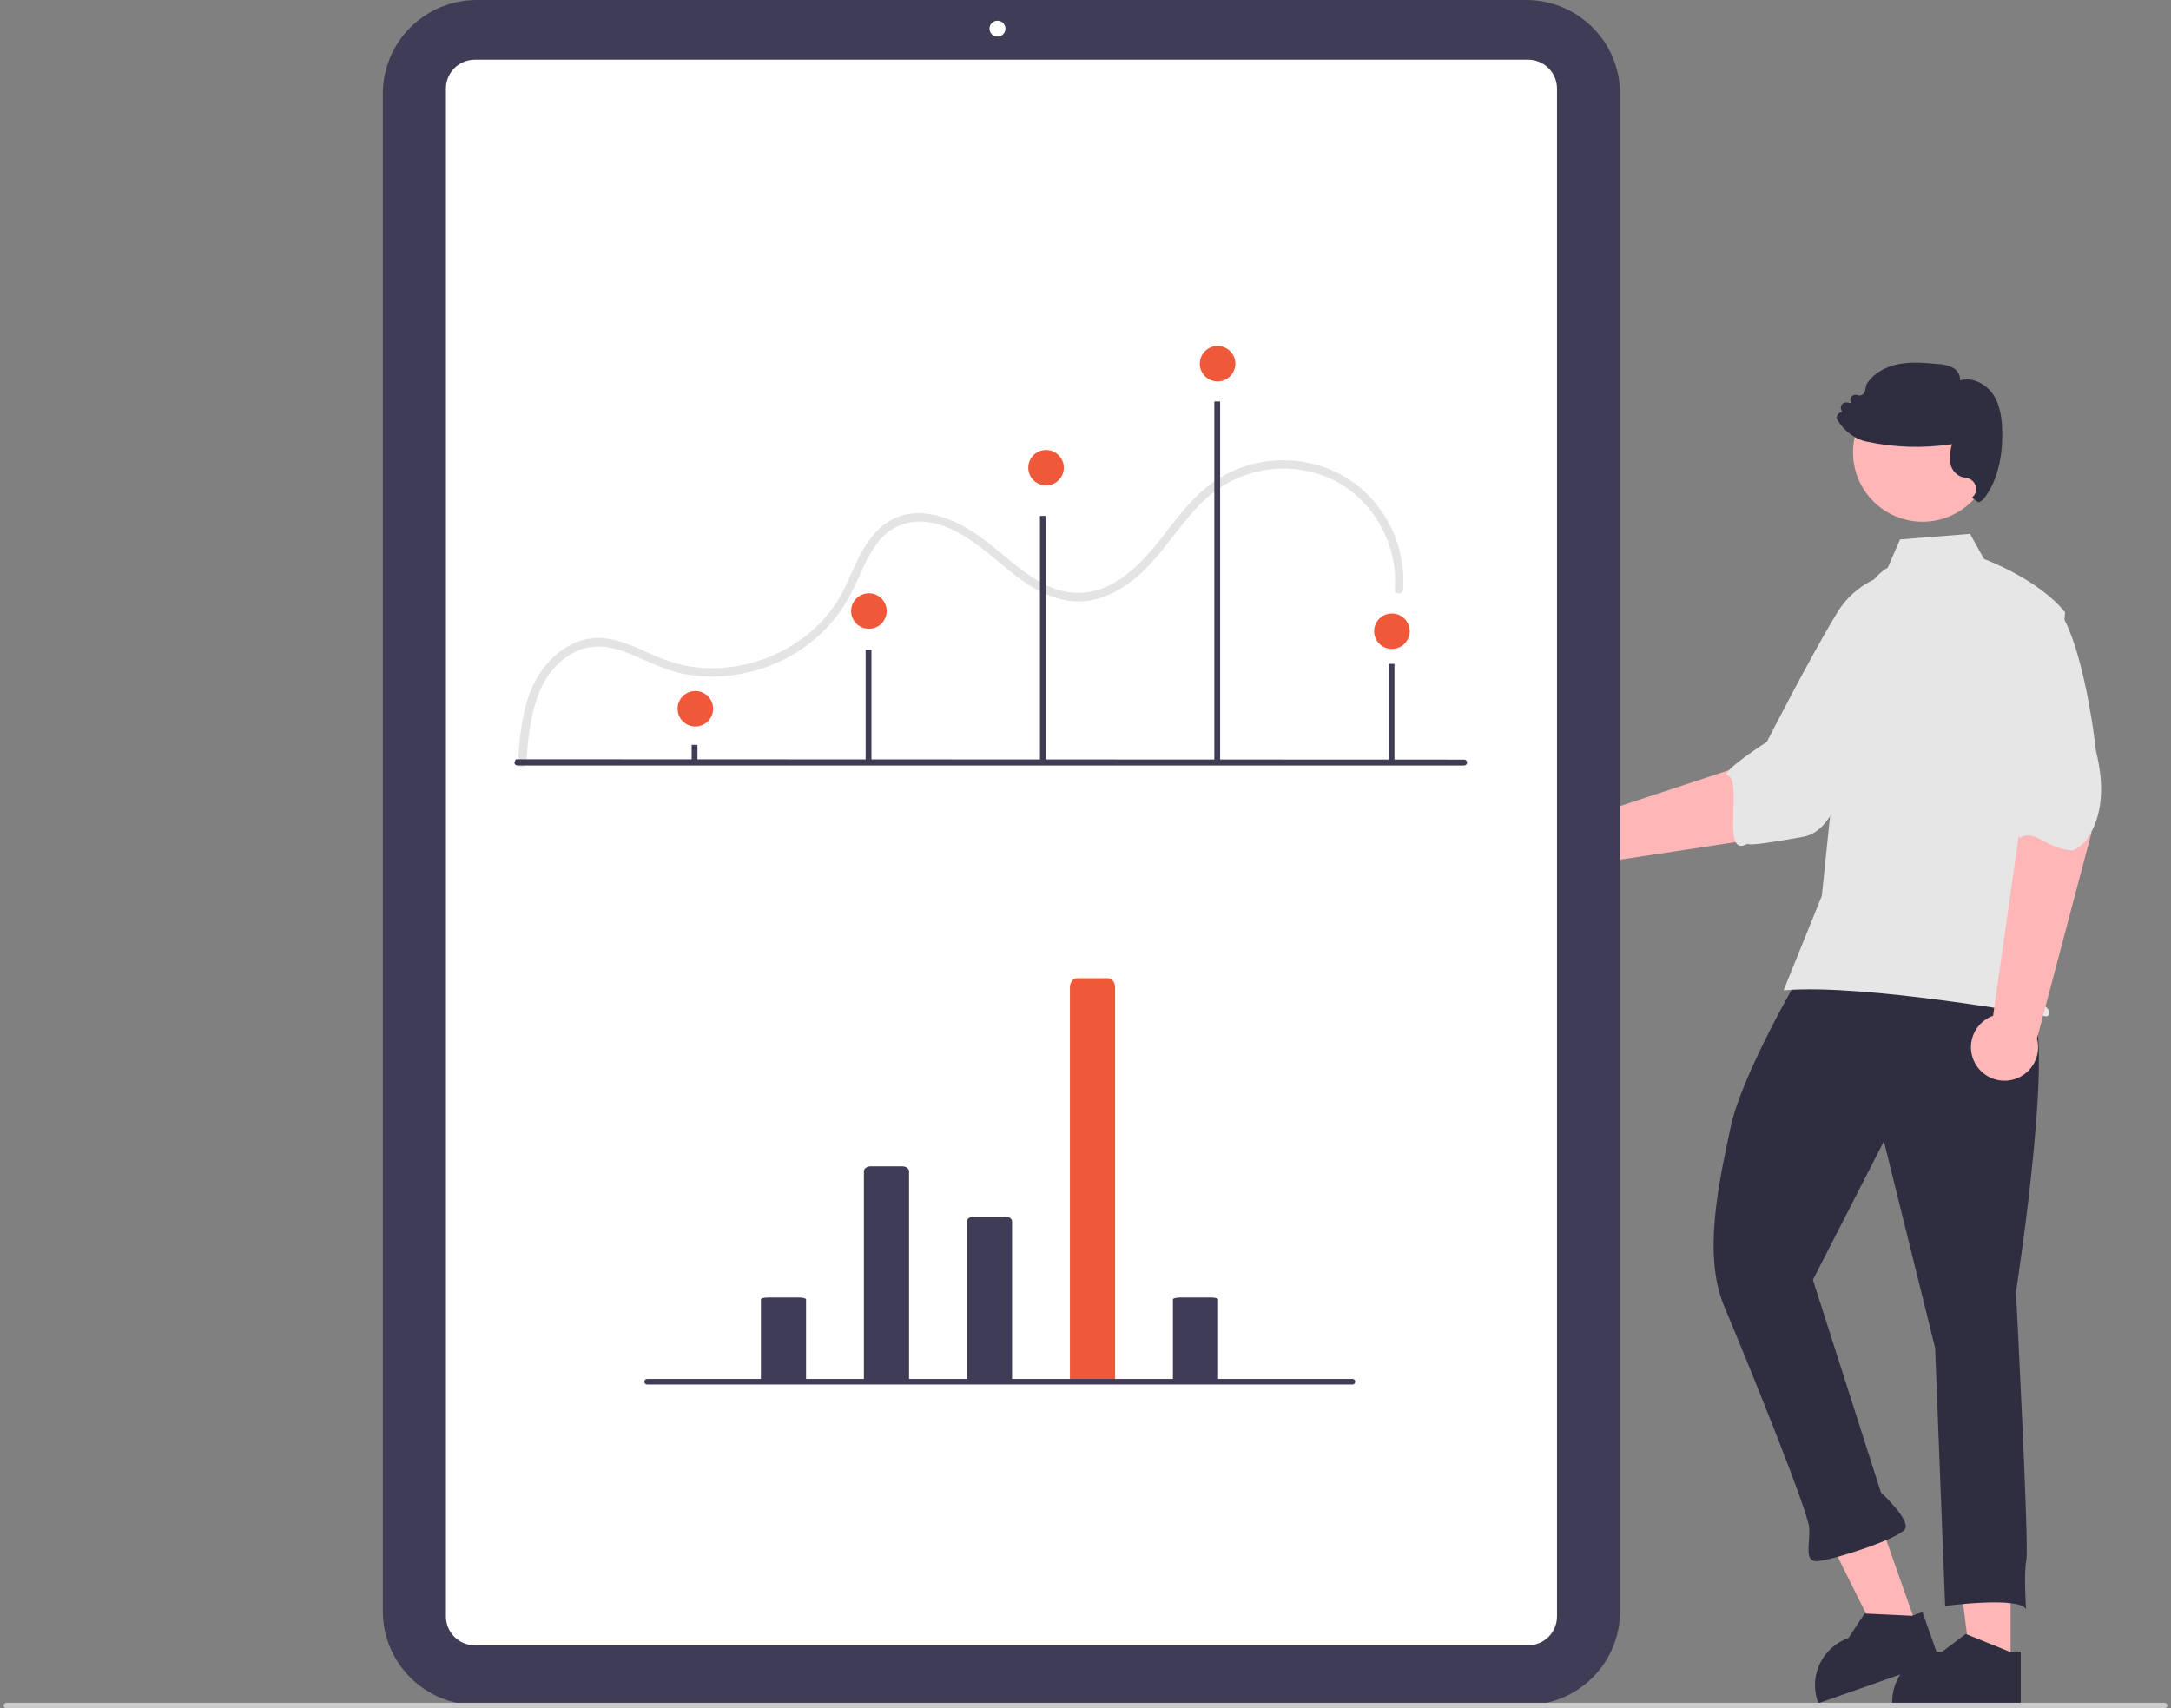 <svg xmlns="http://www.w3.org/2000/svg" width="521" height="410" viewBox="0 0 521 410" fill="none"><rect x="0" y="0" width="521" height="410" fill="#808080" stroke="none"/><g clip-path="url(#clip0_553_362)"><path d="M428.719 200.262L450.639 176.481L432.699 162.364L423.837 181.905L383.629 195.152C382.274 194.375 380.722 194.008 379.161 194.095C377.6 194.183 376.099 194.722 374.84 195.646C373.581 196.57 372.619 197.839 372.071 199.299C371.523 200.759 371.412 202.346 371.753 203.868C372.094 205.389 372.872 206.779 373.991 207.867C375.11 208.956 376.522 209.696 378.056 209.997C379.589 210.299 381.178 210.149 382.627 209.566C384.077 208.983 385.325 207.992 386.22 206.713L428.719 200.262Z" fill="#FFB6B6"></path><path d="M468.9 146.532C472.874 155.369 448.632 180.612 448.632 180.612C442.002 185.959 440.951 199.343 432.734 200.833C410.566 204.853 424.353 200.646 418.627 202.843C413.238 204.91 418.202 187.219 414.596 186.094C412.535 185.451 424.001 178.055 424.001 178.055C424.001 178.055 434.334 157.845 440.688 147.362C442.429 144.365 444.902 141.856 447.877 140.069C450.852 138.281 454.232 137.274 457.702 137.14C457.702 137.14 464.927 137.696 468.9 146.532Z" fill="#E6E6E6"></path><path d="M366.271 409.206H114.395C108.425 409.199 102.702 406.831 98.48 402.621C94.259 398.411 91.884 392.703 91.877 386.749V22.457C91.884 16.503 94.259 10.795 98.48 6.585C102.702 2.375 108.425 0.007 114.395 0H366.271C372.241 0.007 377.964 2.375 382.185 6.585C386.407 10.795 388.781 16.503 388.788 22.457V386.749C388.781 392.703 386.407 398.411 382.185 402.621C377.964 406.831 372.241 409.199 366.271 409.206Z" fill="#3F3D56"></path><path d="M366.714 394.878H113.952C112.111 394.876 110.347 394.146 109.046 392.848C107.744 391.551 107.012 389.791 107.01 387.956V21.251C107.012 19.415 107.744 17.656 109.046 16.358C110.347 15.06 112.111 14.33 113.952 14.328H366.714C368.554 14.33 370.319 15.06 371.62 16.358C372.921 17.656 373.653 19.415 373.655 21.251V387.956C373.653 389.791 372.921 391.551 371.62 392.848C370.319 394.146 368.554 394.876 366.714 394.878Z" fill="white"></path><path d="M126.283 183.066C126.988 173.511 128.153 161.765 137.632 156.66C142.105 154.252 146.841 155.104 151.338 156.981C155.683 158.795 159.777 160.958 164.457 161.811C172.524 163.199 180.826 161.958 188.13 158.27C195.487 154.622 201.39 148.597 204.876 141.178C206.671 137.404 208.154 133.314 210.799 130.021C212.129 128.291 213.893 126.942 215.912 126.109C217.931 125.275 220.135 124.987 222.302 125.273C232.241 126.497 238.837 135.182 246.761 140.295C250.572 142.754 254.948 144.549 259.562 144.329C264.295 144.103 268.585 141.869 272.212 138.952C279.908 132.762 284.116 123.19 292.193 117.423C296.022 114.756 300.466 113.1 305.11 112.608C309.754 112.116 314.447 112.804 318.753 114.608C327.031 118.169 332.892 126.148 334.44 134.93C334.811 137.093 334.907 139.295 334.725 141.482C334.624 142.772 336.64 142.765 336.741 141.482C337.043 136.931 336.286 132.372 334.53 128.161C332.773 123.949 330.064 120.2 326.614 117.206C319.469 111.058 309.485 109.059 300.405 111.425C295.781 112.648 291.532 114.99 288.034 118.245C284.299 121.681 281.352 125.844 278.199 129.79C275.122 133.64 271.729 137.358 267.411 139.844C265.343 141.101 263.026 141.893 260.621 142.166C258.215 142.439 255.779 142.185 253.482 141.424C248.821 139.856 244.872 136.625 241.143 133.532C237.299 130.344 233.473 127.154 228.852 125.128C224.556 123.244 219.63 122.33 215.158 124.185C211.126 125.858 208.457 129.33 206.479 133.085C204.472 136.896 203.042 141.006 200.699 144.64C198.434 148.119 195.526 151.137 192.131 153.534C185.235 158.448 176.85 160.837 168.392 160.298C163.796 159.972 159.618 158.524 155.457 156.627C150.864 154.533 146.026 152.355 140.858 153.37C136.401 154.245 132.65 157.265 130.046 160.874C127.04 165.039 125.719 170.146 125.029 175.162C124.669 177.786 124.463 180.426 124.268 183.066C124.172 184.357 126.188 184.351 126.283 183.066V183.066Z" fill="#E4E4E4"></path><path d="M482.503 399.525L472.934 399.524L468.381 362.715L482.504 362.715L482.503 399.525Z" fill="#FFB6B6"></path><path d="M482.248 396.406L472.038 392.27L471.736 392.146L466.098 396.406C463.004 396.406 460.03 397.597 457.795 399.731C455.56 401.865 454.238 404.777 454.104 407.859C454.089 408.029 454.089 408.206 454.089 408.383V408.776H484.943V396.406H482.248Z" fill="#2F2E41"></path><path d="M460.093 390.644L451.066 393.811L434.522 360.595L447.844 355.921L460.093 390.644Z" fill="#FFB6B6"></path><path d="M458.815 387.786L447.807 387.264L447.482 387.247L443.581 393.131C440.662 394.155 438.253 396.263 436.855 399.016C435.457 401.769 435.179 404.954 436.079 407.906C436.12 408.071 436.179 408.238 436.238 408.405L436.369 408.776L465.474 398.562L461.357 386.894L458.815 387.786Z" fill="#2F2E41"></path><path d="M485.884 240.81C494.638 240.472 483.794 310.047 483.794 310.047C483.794 310.047 486.966 371.131 486.294 374.337C485.621 377.543 486.209 386.188 486.209 386.188C484.494 383.075 466.799 385.425 466.799 385.425L464.392 323.516L452.101 273.913L435.062 307.162L451.393 358.199C451.393 358.199 458.007 364.302 457.304 366.714C456.601 369.126 439.277 374.565 436.094 374.689C432.91 374.812 434.348 370.782 434.193 366.813C434.039 362.845 419.059 326.064 413.79 313.549C408.522 301.035 412.618 283.389 415.307 270.566C417.997 257.744 432.146 233.681 432.146 233.681C449.71 213.924 477.13 241.149 485.884 240.81Z" fill="#2F2E41"></path><path d="M461.386 125.216C470.608 125.216 478.083 117.76 478.083 108.563C478.083 99.367 470.608 91.911 461.386 91.911C452.164 91.911 444.689 99.367 444.689 108.563C444.689 117.76 452.164 125.216 461.386 125.216Z" fill="#FFB6B6"></path><path d="M453.037 136.221C449.44 138.354 447.288 142.273 446.053 146.26C443.766 153.643 442.39 161.276 441.954 168.991L437.202 215.018L428.031 237.679C447.643 235.981 491.134 243.951 491.134 243.951C491.134 243.951 492.75 243.414 491.134 241.802C489.518 240.191 487.945 241.619 489.561 240.007C491.177 238.395 490.063 240.191 489.524 238.579C488.986 236.968 489.524 238.042 490.063 237.505C490.601 236.968 485.893 232.133 485.893 232.133L490.202 203.904L495.588 146.965C489.125 138.907 476.126 134.157 476.126 134.157L472.767 128.128L455.974 129.468L453.037 136.221Z" fill="#E6E6E6"></path><path d="M501.914 199.88L497.771 175.521L483.351 178.127L484.618 199.434L478.306 243.784C476.837 244.315 475.553 245.26 474.613 246.505C473.672 247.75 473.115 249.241 473.01 250.797C472.904 252.352 473.255 253.905 474.019 255.265C474.783 256.625 475.927 257.734 477.312 258.456C478.697 259.179 480.263 259.484 481.819 259.335C483.375 259.185 484.853 258.588 486.075 257.614C487.296 256.641 488.207 255.335 488.696 253.854C489.186 252.374 489.233 250.783 488.831 249.277L501.914 199.88Z" fill="#FFB6B6"></path><path d="M490.002 142.882C499.333 145.561 503.009 180.321 503.009 180.321C507.235 197.097 499.236 204.162 497.206 204.088C491.437 203.879 488.241 198.954 485.052 200.973C483.228 202.128 482.888 188.857 482.888 188.857C482.888 188.857 476.345 176.51 472.421 164.903C471.25 161.642 470.926 158.138 471.478 154.719C472.031 151.299 473.442 148.075 475.58 145.345C475.58 145.345 480.671 140.202 490.002 142.882Z" fill="#E6E6E6"></path><path d="M480.492 103.474C480.437 100.769 480.13 97.308 478.23 94.548C476.627 92.227 473.393 90.387 470.379 91.306C470.412 90.705 470.278 90.107 469.992 89.577C469.705 89.047 469.276 88.607 468.753 88.306C467.598 87.716 466.323 87.396 465.025 87.37C461.967 87.085 458.799 86.789 455.702 87.375C452.227 88.032 449.383 89.817 447.906 92.276L447.873 92.352L447.571 93.809C447.531 94.004 447.448 94.189 447.33 94.349C447.212 94.51 447.06 94.643 446.885 94.74C446.71 94.838 446.515 94.896 446.315 94.91C446.114 94.924 445.913 94.894 445.726 94.822C445.521 94.745 445.3 94.723 445.084 94.758C444.868 94.793 444.664 94.883 444.494 95.021C444.324 95.158 444.193 95.337 444.113 95.54C444.033 95.744 444.008 95.964 444.04 96.18L444.123 96.76L443.25 96.596C443.031 96.554 442.804 96.571 442.594 96.645C442.383 96.719 442.197 96.848 442.053 97.018C441.909 97.188 441.813 97.394 441.776 97.613C441.738 97.833 441.76 98.058 441.839 98.266L442.08 98.929C441.9 98.931 441.722 98.97 441.557 99.042C441.392 99.115 441.243 99.219 441.12 99.35C440.943 99.541 440.832 99.783 440.803 100.041C440.773 100.299 440.826 100.559 440.955 100.785C441.933 102.451 443.32 103.841 444.985 104.826C445.734 105.276 446.541 105.621 447.384 105.85C447.56 105.899 447.741 105.943 447.928 105.982C454.669 107.431 461.619 107.638 468.435 106.595C468.034 107.936 467.879 109.339 467.979 110.735C468.038 111.526 468.314 112.287 468.775 112.933C469.237 113.58 469.867 114.089 470.598 114.403C470.909 114.508 471.229 114.585 471.554 114.633C471.865 114.684 472.171 114.759 472.471 114.858C472.912 115.019 473.303 115.294 473.604 115.654C473.905 116.015 474.105 116.448 474.184 116.91C474.263 117.373 474.219 117.848 474.055 118.287C473.891 118.727 473.613 119.115 473.25 119.414C473.25 119.414 474.689 120.602 474.87 120.542C475.577 120.23 476.168 119.705 476.561 119.041C479.301 115.11 480.624 109.875 480.492 103.474Z" fill="#2F2E41"></path><path d="M239.375 8.788C240.433 8.788 241.291 7.932 241.291 6.877C241.291 5.822 240.433 4.967 239.375 4.967C238.317 4.967 237.459 5.822 237.459 6.877C237.459 7.932 238.317 8.788 239.375 8.788Z" fill="white"></path><path d="M351.37 183.721H124.158C123.969 183.721 123.789 183.646 123.655 183.513C123.522 183.38 123.447 183.2 123.447 183.012L123.792 182.223L351.37 182.303C351.559 182.302 351.74 182.376 351.874 182.508C352.008 182.641 352.083 182.821 352.084 183.009C352.085 183.197 352.01 183.378 351.877 183.511C351.745 183.645 351.564 183.72 351.375 183.721H351.37V183.721Z" fill="#3F3D56"></path><path d="M167.378 178.76H165.983V182.723H167.378V178.76Z" fill="#3F3D56"></path><path d="M209.131 155.981H207.736V182.722H209.131V155.981Z" fill="#3F3D56"></path><path d="M250.97 123.824H249.575V182.722H250.97V123.824Z" fill="#3F3D56"></path><path d="M292.809 96.357H291.414V182.723H292.809V96.357Z" fill="#3F3D56"></path><path d="M334.648 159.331H333.254V182.722H334.648V159.331Z" fill="#3F3D56"></path><path d="M292.198 91.544C294.554 91.544 296.464 89.639 296.464 87.289C296.464 84.939 294.554 83.034 292.198 83.034C289.841 83.034 287.931 84.939 287.931 87.289C287.931 89.639 289.841 91.544 292.198 91.544Z" fill="#EF5939"></path><path d="M251.03 116.503C253.387 116.503 255.297 114.598 255.297 112.248C255.297 109.898 253.387 107.993 251.03 107.993C248.674 107.993 246.764 109.898 246.764 112.248C246.764 114.598 248.674 116.503 251.03 116.503Z" fill="#EF5939"></path><path d="M334.037 155.748C336.393 155.748 338.303 153.843 338.303 151.493C338.303 149.143 336.393 147.238 334.037 147.238C331.681 147.238 329.77 149.143 329.77 151.493C329.77 153.843 331.681 155.748 334.037 155.748Z" fill="#EF5939"></path><path d="M207.32 331.29V281.086C207.32 280.442 208.071 279.92 208.997 279.92H216.481C217.408 279.92 218.159 280.442 218.159 281.086V331.421L207.32 331.29Z" fill="#3F3D56"></path><path d="M232.04 331.458V293.099C232.04 292.48 232.791 291.979 233.717 291.979H241.202C242.128 291.979 242.879 292.48 242.879 293.099V331.376L232.04 331.458Z" fill="#3F3D56"></path><path d="M281.481 331.369V311.859C281.416 311.626 282.164 311.424 283.159 311.406H290.643C291.638 311.424 292.386 311.626 292.32 311.859V331.42L281.481 331.369Z" fill="#3F3D56"></path><path d="M182.599 331.369V311.859C182.599 311.609 183.35 311.406 184.276 311.406H191.761C192.687 311.406 193.438 311.609 193.438 311.859V331.42L182.599 331.369Z" fill="#3F3D56"></path><path d="M256.761 331.175V236.964C256.761 235.756 257.512 234.776 258.438 234.776H265.922C266.849 234.776 267.6 235.756 267.6 236.964V331.42L256.761 331.175Z" fill="#EF5939"></path><path d="M324.577 332.287H155.298C155.12 332.287 154.949 332.217 154.823 332.091C154.697 331.965 154.626 331.795 154.626 331.617C154.626 331.44 154.697 331.269 154.823 331.143C154.949 331.018 155.12 330.947 155.298 330.947H324.577C324.756 330.947 324.926 331.018 325.052 331.143C325.178 331.269 325.249 331.44 325.249 331.617C325.249 331.795 325.178 331.965 325.052 332.091C324.926 332.217 324.756 332.287 324.577 332.287Z" fill="#3F3D56"></path><path d="M519.457 410H1.543C1.364 410 1.194 409.929 1.068 409.804C0.942 409.678 0.871 409.508 0.871 409.33C0.871 409.152 0.942 408.982 1.068 408.856C1.194 408.731 1.364 408.66 1.543 408.66H519.457C519.635 408.66 519.806 408.731 519.932 408.856C520.058 408.982 520.129 409.152 520.129 409.33C520.129 409.508 520.058 409.678 519.932 409.804C519.806 409.929 519.635 410 519.457 410Z" fill="#CACACA"></path><path d="M166.871 174.354C169.228 174.354 171.138 172.449 171.138 170.099C171.138 167.749 169.228 165.844 166.871 165.844C164.515 165.844 162.605 167.749 162.605 170.099C162.605 172.449 164.515 174.354 166.871 174.354Z" fill="#EF5939"></path><path d="M208.519 150.906C210.876 150.906 212.786 149.001 212.786 146.651C212.786 144.301 210.876 142.396 208.519 142.396C206.163 142.396 204.253 144.301 204.253 146.651C204.253 149.001 206.163 150.906 208.519 150.906Z" fill="#EF5939"></path></g><defs><clipPath id="clip0_553_362"><rect width="519.258" height="410" fill="white" transform="translate(0.871)"></rect></clipPath></defs></svg>